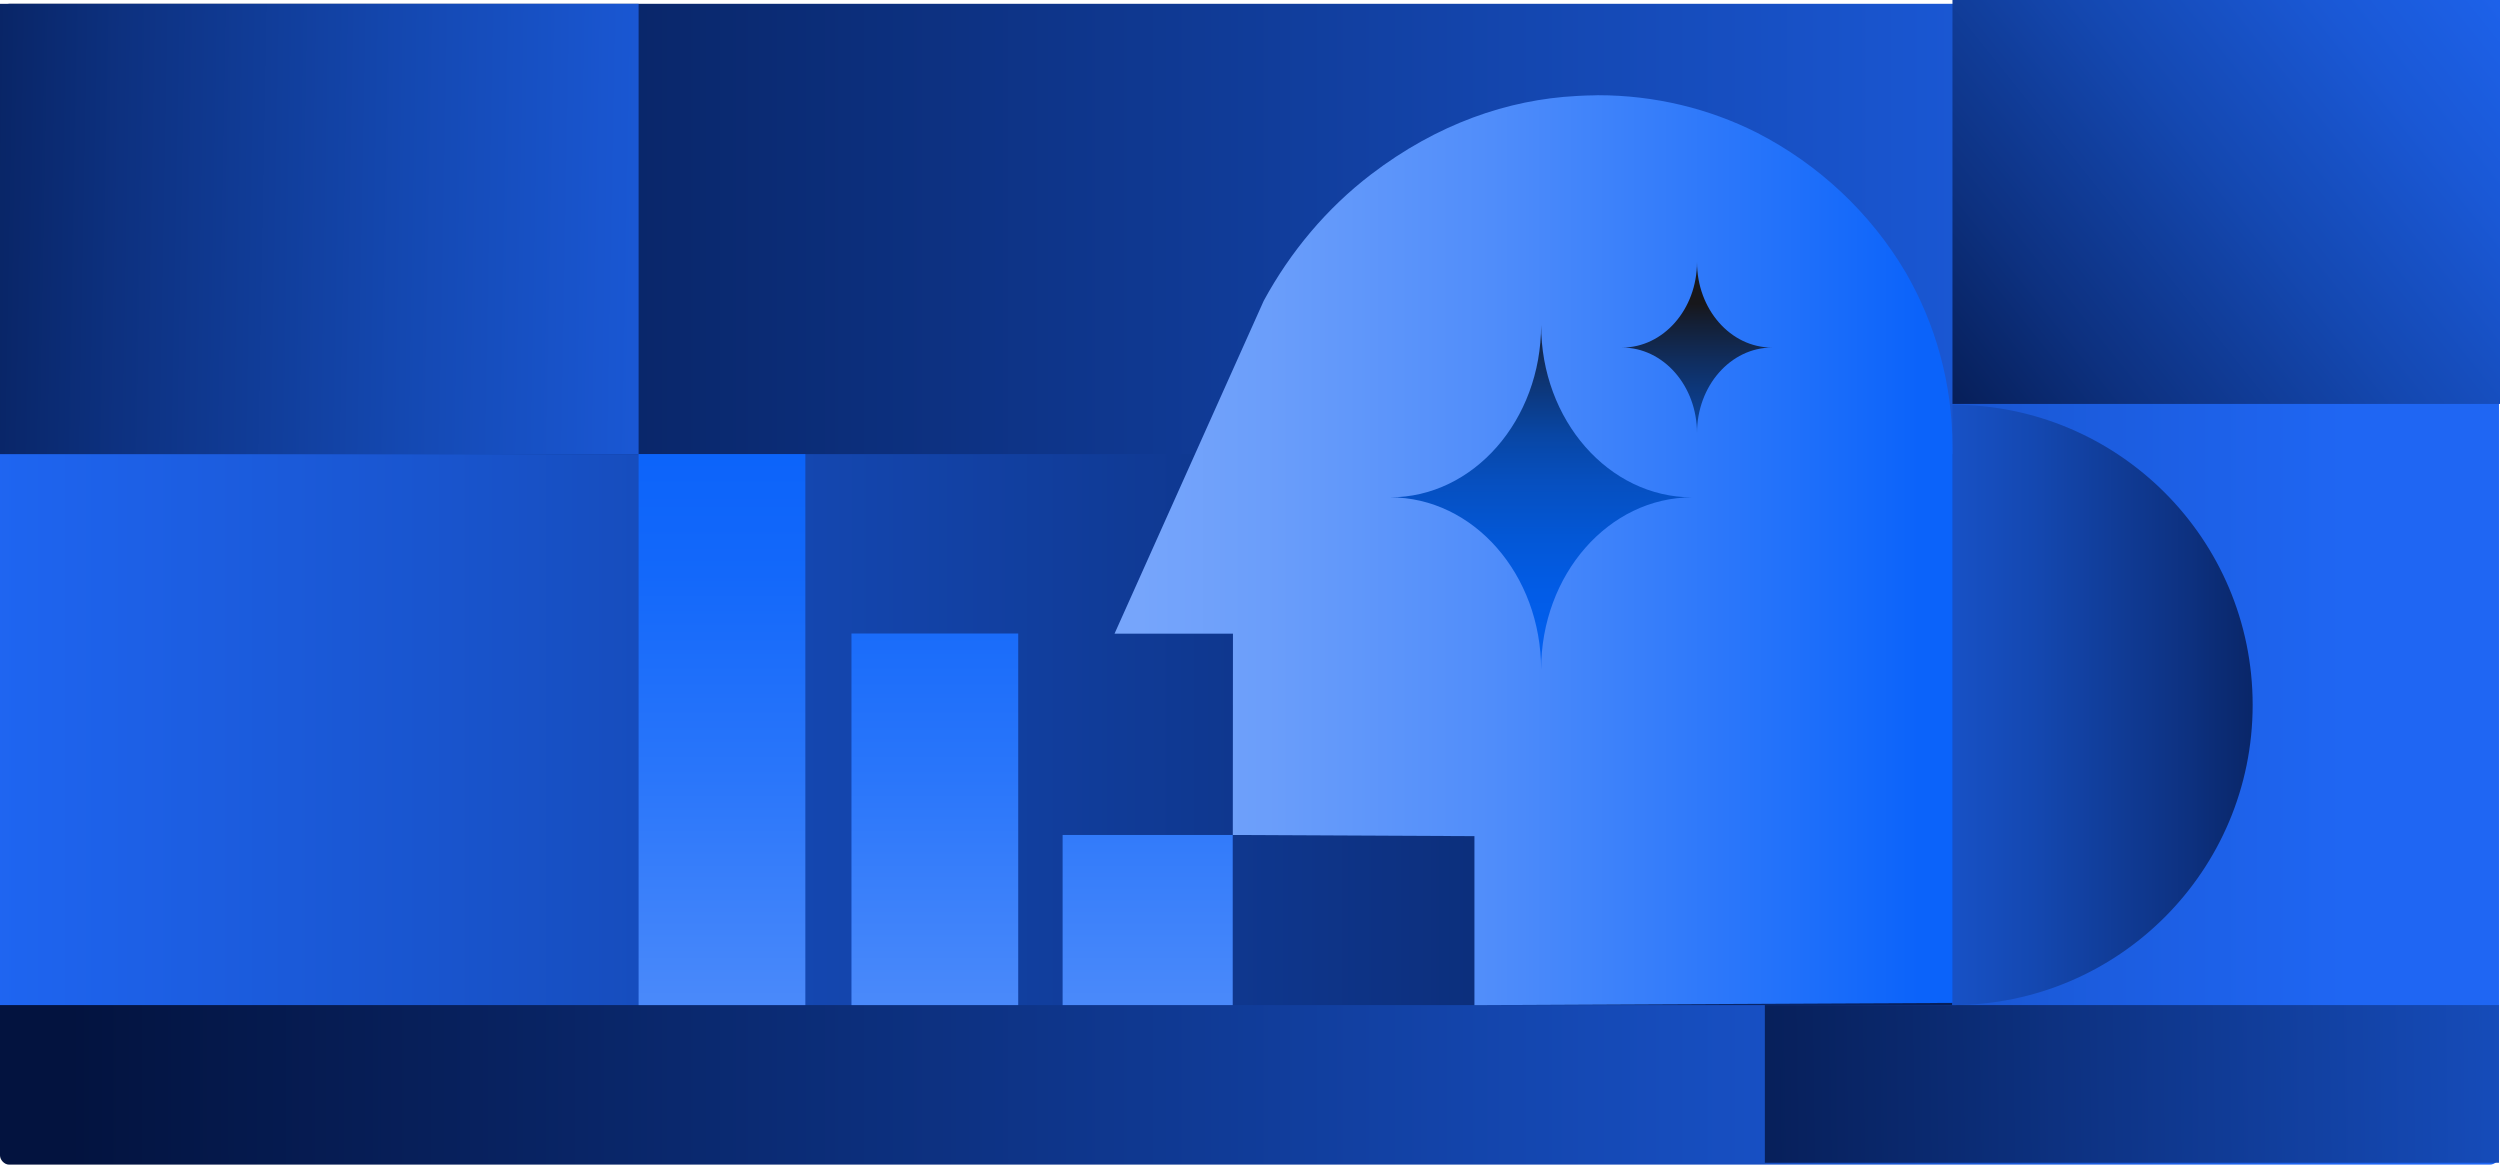 <?xml version="1.0" encoding="UTF-8"?>
<svg id="Layer_2" data-name="Layer 2" xmlns="http://www.w3.org/2000/svg" xmlns:xlink="http://www.w3.org/1999/xlink" viewBox="0 0 319.8 148.97">
  <defs>
    <style>
      .cls-1 {
        fill: url(#linear-gradient-8);
      }

      .cls-2 {
        fill: url(#linear-gradient-7);
      }

      .cls-3 {
        fill: url(#linear-gradient-5);
      }

      .cls-4 {
        fill: url(#linear-gradient-6);
      }

      .cls-5 {
        fill: url(#linear-gradient-9);
      }

      .cls-6 {
        fill: url(#linear-gradient-4);
      }

      .cls-7 {
        fill: url(#linear-gradient-3);
      }

      .cls-8 {
        fill: url(#linear-gradient-2);
      }

      .cls-9 {
        fill: url(#linear-gradient);
      }

      .cls-10 {
        fill: url(#linear-gradient-10);
      }

      .cls-11 {
        fill: url(#linear-gradient-11);
      }

      .cls-12 {
        fill: url(#linear-gradient-12);
      }

      .cls-13 {
        fill: url(#linear-gradient-13);
      }
    </style>
    <linearGradient id="linear-gradient" x1="398.96" y1="74.73" x2="-11.62" y2="74.73" gradientUnits="userSpaceOnUse">
      <stop offset=".24" stop-color="#1f66f3"/>
      <stop offset=".59" stop-color="#103b97"/>
      <stop offset=".95" stop-color="#03133f"/>
    </linearGradient>
    <linearGradient id="linear-gradient-2" x1="220.98" y1="32.63" x2="-39.3" y2="27.8" gradientUnits="userSpaceOnUse">
      <stop offset=".37" stop-color="#1f66f3"/>
      <stop offset=".43" stop-color="#1d62eb"/>
      <stop offset=".53" stop-color="#1a58d5"/>
      <stop offset=".65" stop-color="#1448b1"/>
      <stop offset=".79" stop-color="#0d3180"/>
      <stop offset=".94" stop-color="#031442"/>
      <stop offset=".95" stop-color="#03133f"/>
    </linearGradient>
    <linearGradient id="linear-gradient-3" x1="329.01" y1="-9.67" x2="236.24" y2="64.8" gradientUnits="userSpaceOnUse">
      <stop offset="0" stop-color="#1f66f3"/>
      <stop offset=".1" stop-color="#1d62eb"/>
      <stop offset=".26" stop-color="#1a58d5"/>
      <stop offset=".46" stop-color="#1448b1"/>
      <stop offset=".69" stop-color="#0d3180"/>
      <stop offset=".93" stop-color="#031442"/>
      <stop offset=".95" stop-color="#03133f"/>
    </linearGradient>
    <linearGradient id="linear-gradient-4" x1="-104.52" y1="93.33" x2="315.51" y2="93.33" xlink:href="#linear-gradient"/>
    <linearGradient id="linear-gradient-5" x1="431.05" y1="136.49" x2="186.81" y2="139.84" gradientUnits="userSpaceOnUse">
      <stop offset=".24" stop-color="#1f66f3"/>
      <stop offset=".47" stop-color="#154ab6"/>
      <stop offset=".95" stop-color="#03133f"/>
    </linearGradient>
    <linearGradient id="linear-gradient-6" x1="115.57" y1="90.17" x2="313.63" y2="90.17" gradientUnits="userSpaceOnUse">
      <stop offset=".53" stop-color="#1f66f3"/>
      <stop offset=".57" stop-color="#1d62eb"/>
      <stop offset=".64" stop-color="#1a58d5"/>
      <stop offset=".73" stop-color="#1448b1"/>
      <stop offset=".83" stop-color="#0d3180"/>
      <stop offset=".94" stop-color="#031442"/>
      <stop offset=".95" stop-color="#03133f"/>
    </linearGradient>
    <linearGradient id="linear-gradient-7" x1="92.35" y1="165.14" x2="92.35" y2="34.12" gradientUnits="userSpaceOnUse">
      <stop offset=".03" stop-color="#76a5fb"/>
      <stop offset=".24" stop-color="#508dfa"/>
      <stop offset=".5" stop-color="#2a76fa"/>
      <stop offset=".7" stop-color="#1368fa"/>
      <stop offset=".83" stop-color="#0b63fa"/>
    </linearGradient>
    <linearGradient id="linear-gradient-8" x1="119.58" x2="119.58" y2="34.12" xlink:href="#linear-gradient-7"/>
    <linearGradient id="linear-gradient-9" x1="146.81" y1="165.14" x2="146.81" y2="34.12" xlink:href="#linear-gradient-7"/>
    <linearGradient id="linear-gradient-10" x1="223.46" y1="16.87" x2="224.45" y2="16.87" gradientUnits="userSpaceOnUse">
      <stop offset=".03" stop-color="#00cb8d"/>
      <stop offset=".22" stop-color="#00bb9d"/>
      <stop offset=".61" stop-color="#0093c8"/>
      <stop offset="1" stop-color="#0064fc"/>
    </linearGradient>
    <linearGradient id="linear-gradient-11" x1="142.57" y1="70.37" x2="249.76" y2="70.37" gradientUnits="userSpaceOnUse">
      <stop offset=".03" stop-color="#76a5fb"/>
      <stop offset=".18" stop-color="#6b9efa"/>
      <stop offset=".45" stop-color="#508dfa"/>
      <stop offset=".79" stop-color="#2372fa"/>
      <stop offset=".96" stop-color="#0b63fa"/>
    </linearGradient>
    <linearGradient id="linear-gradient-12" x1="197.15" y1="38.82" x2="197.15" y2="158.56" gradientUnits="userSpaceOnUse">
      <stop offset="0" stop-color="#17171b"/>
      <stop offset=".02" stop-color="#141f34"/>
      <stop offset=".06" stop-color="#102d5d"/>
      <stop offset=".1" stop-color="#0c3a83"/>
      <stop offset=".14" stop-color="#0846a4"/>
      <stop offset=".19" stop-color="#064fbf"/>
      <stop offset=".25" stop-color="#0357d6"/>
      <stop offset=".31" stop-color="#025ce7"/>
      <stop offset=".39" stop-color="#0060f3"/>
      <stop offset=".5" stop-color="#0063fa"/>
      <stop offset=".79" stop-color="#0064fc"/>
    </linearGradient>
    <linearGradient id="linear-gradient-13" x1="217.08" y1="38.82" x2="217.08" y2="158.56" xlink:href="#linear-gradient-12"/>
  </defs>
  <g id="Layer_1-2" data-name="Layer 1">
    <g>
      <rect class="cls-9" y=".49" width="319.67" height="148.49" rx="1.17" ry="1.17"/>
      <rect class="cls-8" y=".49" width="81.69" height="57.61"/>
      <rect class="cls-7" x="249.76" width="70.05" height="51.67"/>
      <rect class="cls-6" y="58.09" width="249.73" height="70.48"/>
      <rect class="cls-3" x="225.76" y="128.57" width="93.91" height="20.17"/>
      <path class="cls-4" d="M249.76,128.57c21.21,0,38.4-17.19,38.4-38.4,0-21.21-17.19-38.4-38.4-38.4v76.81Z"/>
      <rect class="cls-2" x="81.69" y="58.09" width="21.33" height="70.48"/>
      <rect class="cls-1" x="108.92" y="81.04" width="21.33" height="47.53"/>
      <rect class="cls-5" x="135.93" y="106.81" width="21.76" height="21.76"/>
      <g>
        <path class="cls-10" d="M223.46,16.61c.22.11.44.24.66.36.11.06.22.1.33.16l-.99-.52Z"/>
        <path class="cls-11" d="M243.79,34.87l-.04-.07c-4.5-7.59-11.11-13.78-19.01-17.83-6.11-3.07-13.02-4.79-20.34-4.79-.21,0-.41.02-.62.02-.45,0-.91.02-1.36.04-.25.02-.52.02-.78.04-8.74.46-17.77,3.55-26.27,10.04-5.67,4.34-10.31,9.89-13.71,16.15l-19.09,42.59h15.15l-.02,25.75,30.91.15v21.62l61.15-.29V57.19c0-8.13-2.17-15.74-5.97-22.32Z"/>
      </g>
      <g>
        <path class="cls-12" d="M216.46,63.62c-10.67,0-19.32,9.87-19.32,22.04,0-12.17-8.65-22.04-19.32-22.04,10.67,0,19.32-9.87,19.32-22.04,0,12.17,8.65,22.04,19.32,22.04Z"/>
        <path class="cls-13" d="M226.67,44.46c-5.29,0-9.59,4.9-9.59,10.94,0-6.04-4.29-10.94-9.59-10.94,5.29,0,9.59-4.9,9.59-10.94,0,6.04,4.29,10.94,9.59,10.94Z"/>
      </g>
    </g>
  </g>
</svg>